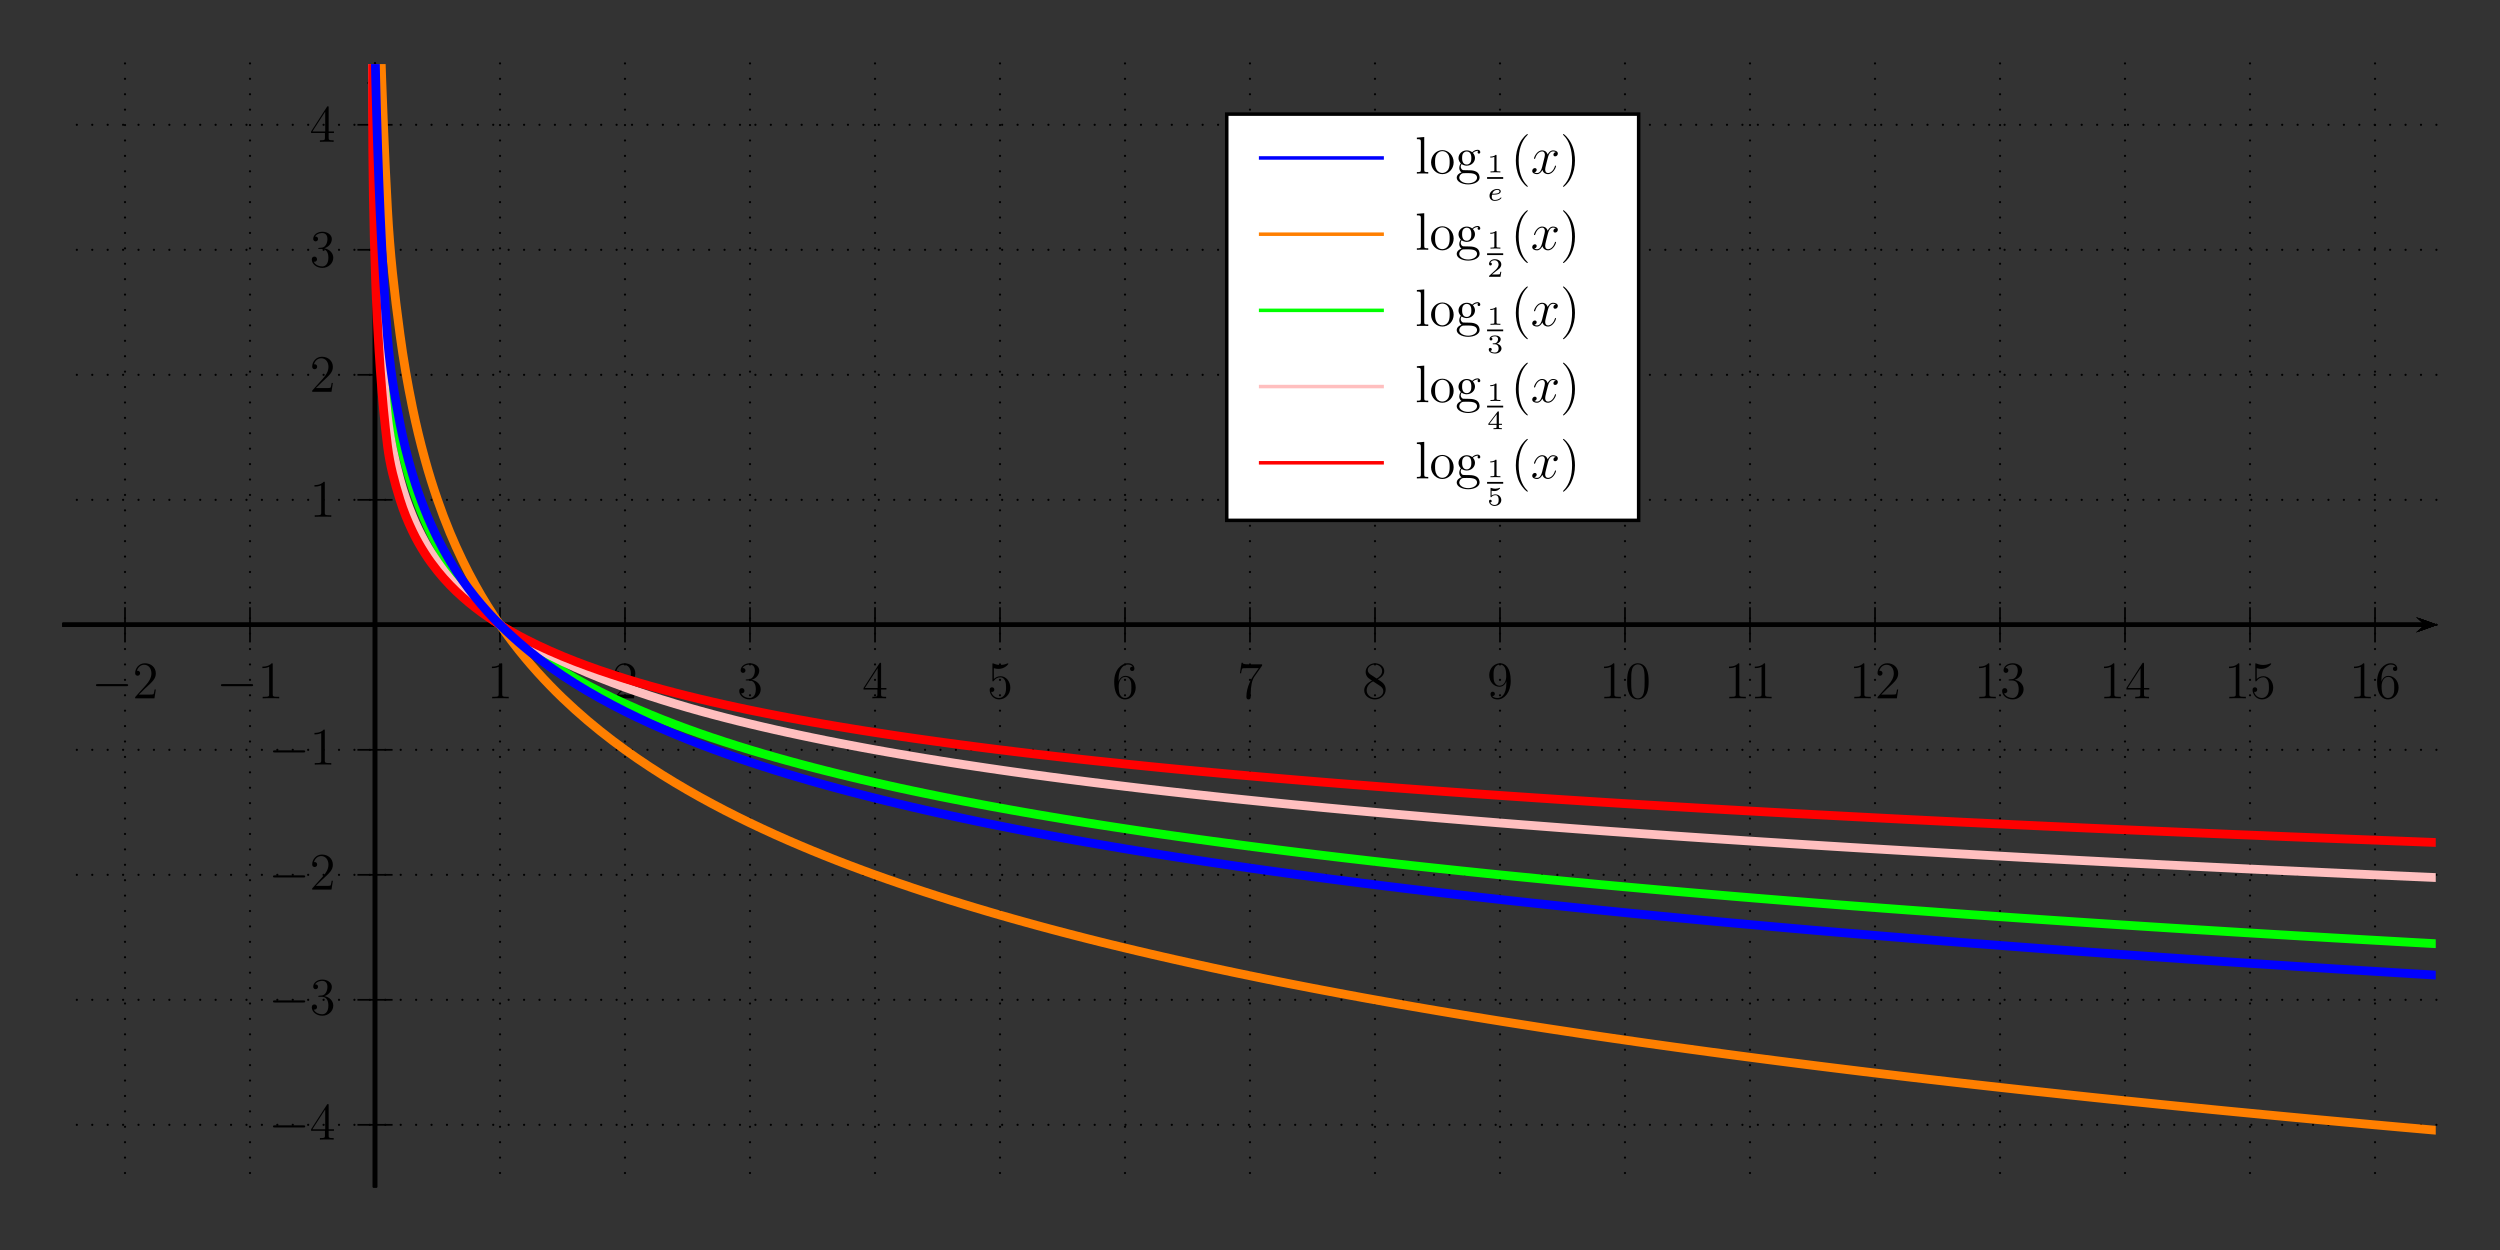 <?xml version="1.0" encoding="UTF-8"?>
<svg width="566.93pt" height="283.46pt" version="1.1" viewBox="0 0 566.93 283.46" xmlns="http://www.w3.org/2000/svg" xmlns:xlink="http://www.w3.org/1999/xlink">
 <rect x="0" y="0" width="566.93" height="283.46" fill="#333333" stroke="none"/>
 <defs>
  <g id="glyph-0-0">
   <path d="m3.438-7.656c0-0.281 0-0.297-0.234-0.297-0.281 0.328-0.891 0.766-2.109 0.766v0.344c0.266 0 0.859 0 1.531-0.297v6.219c0 0.438-0.047 0.578-1.094 0.578h-0.375v0.344c0.328-0.031 1.484-0.031 1.875-0.031 0.406 0 1.547 0 1.875 0.031v-0.344h-0.375c-1.047 0-1.094-0.141-1.094-0.578z"/>
  </g>
  <g id="glyph-0-1">
   <path d="m5.266-2.016h-0.266c-0.047 0.203-0.141 0.875-0.25 1.062-0.094 0.109-0.766 0.109-1.125 0.109h-2.219c0.328-0.281 1.062-1.047 1.359-1.328 1.828-1.672 2.5-2.297 2.5-3.484 0-1.375-1.094-2.297-2.484-2.297-1.375 0-2.203 1.188-2.203 2.219 0 0.609 0.531 0.609 0.562 0.609 0.266 0 0.562-0.188 0.562-0.562 0-0.344-0.219-0.562-0.562-0.562-0.094 0-0.125 0-0.156 0.016 0.219-0.812 0.875-1.375 1.641-1.375 1.016 0 1.641 0.859 1.641 1.953 0 1.016-0.578 1.906-1.266 2.672l-2.422 2.703v0.281h4.375z"/>
  </g>
  <g id="glyph-0-2">
   <path d="m2.203-4.297c-0.203 0.016-0.25 0.031-0.25 0.141s0.062 0.109 0.266 0.109h0.547c1.031 0 1.484 0.844 1.484 1.984 0 1.578-0.812 1.984-1.406 1.984-0.578 0-1.547-0.266-1.906-1.062 0.391 0.062 0.734-0.156 0.734-0.578 0-0.344-0.25-0.594-0.578-0.594-0.297 0-0.609 0.172-0.609 0.625 0 1.062 1.062 1.938 2.391 1.938 1.422 0 2.484-1.094 2.484-2.297 0-1.094-0.891-1.953-2.031-2.156 1.031-0.297 1.703-1.172 1.703-2.109s-0.984-1.641-2.141-1.641c-1.188 0-2.078 0.734-2.078 1.609 0 0.469 0.375 0.578 0.547 0.578 0.25 0 0.547-0.188 0.547-0.547 0-0.375-0.297-0.547-0.562-0.547-0.062 0-0.094 0-0.125 0.016 0.453-0.812 1.578-0.812 1.641-0.812 0.391 0 1.172 0.172 1.172 1.344 0 0.234-0.031 0.891-0.391 1.406-0.359 0.531-0.766 0.562-1.078 0.578z"/>
  </g>
  <g id="glyph-0-3">
   <path d="m4.312-7.781c0-0.234 0-0.281-0.172-0.281-0.094 0-0.125 0-0.219 0.141l-3.594 5.578v0.344h3.141v1.094c0 0.438-0.031 0.562-0.906 0.562h-0.234v0.344c0.281-0.031 1.219-0.031 1.562-0.031 0.328 0 1.281 0 1.562 0.031v-0.344h-0.234c-0.875 0-0.906-0.125-0.906-0.562v-1.094h1.203v-0.344h-1.203zm-0.781 0.938v4.5h-2.906z"/>
  </g>
  <g id="glyph-0-4">
   <path d="m1.531-6.844c0.516 0.156 0.938 0.172 1.062 0.172 1.344 0 2.219-0.984 2.219-1.156 0-0.047-0.031-0.109-0.109-0.109-0.016 0-0.047 0-0.156 0.047-0.656 0.281-1.234 0.328-1.547 0.328-0.781 0-1.344-0.25-1.578-0.344-0.078-0.031-0.109-0.031-0.125-0.031-0.094 0-0.094 0.078-0.094 0.266v3.547c0 0.219 0 0.281 0.141 0.281 0.062 0 0.078 0 0.203-0.156 0.328-0.484 0.891-0.766 1.484-0.766 0.641 0 0.953 0.578 1.047 0.781 0.203 0.469 0.219 1.062 0.219 1.516s0 1.125-0.344 1.672c-0.266 0.422-0.719 0.719-1.25 0.719-0.797 0-1.562-0.531-1.781-1.406 0.062 0.031 0.125 0.031 0.188 0.031 0.203 0 0.531-0.109 0.531-0.516 0-0.344-0.234-0.531-0.531-0.531-0.219 0-0.531 0.109-0.531 0.578 0 1.016 0.828 2.172 2.141 2.172 1.359 0 2.547-1.141 2.547-2.656 0-1.422-0.969-2.609-2.219-2.609-0.688 0-1.203 0.312-1.516 0.641z"/>
  </g>
  <g id="glyph-0-5">
   <path d="m1.469-4.156c0-3.031 1.469-3.5 2.109-3.5 0.438 0 0.875 0.125 1.094 0.484-0.141 0-0.594 0-0.594 0.484 0 0.266 0.172 0.5 0.484 0.5 0.297 0 0.5-0.188 0.5-0.531 0-0.625-0.453-1.234-1.484-1.234-1.516 0-3.094 1.547-3.094 4.172 0 3.297 1.438 4.031 2.453 4.031 1.312 0 2.422-1.141 2.422-2.688 0-1.594-1.109-2.656-2.312-2.656-1.062 0-1.453 0.922-1.578 1.25zm1.469 4.078c-0.75 0-1.109-0.656-1.219-0.906-0.109-0.312-0.219-0.906-0.219-1.734 0-0.953 0.422-2.141 1.5-2.141 0.656 0 1 0.453 1.188 0.859 0.188 0.438 0.188 1.031 0.188 1.547 0 0.609 0 1.156-0.234 1.609-0.297 0.562-0.719 0.766-1.203 0.766z"/>
  </g>
  <g id="glyph-0-6">
   <path d="m5.672-7.422v-0.281h-2.875c-1.453 0-1.469-0.156-1.516-0.375h-0.266l-0.375 2.391h0.266c0.031-0.219 0.141-0.953 0.297-1.094 0.094-0.062 1-0.062 1.156-0.062h2.547l-1.266 1.812c-0.328 0.469-1.531 2.422-1.531 4.672 0 0.125 0 0.609 0.484 0.609 0.5 0 0.5-0.469 0.5-0.625v-0.594c0-1.781 0.281-3.172 0.844-3.969z"/>
  </g>
  <g id="glyph-0-7">
   <path d="m3.562-4.312c0.594-0.328 1.469-0.875 1.469-1.875 0-1.047-1-1.766-2.109-1.766-1.172 0-2.109 0.875-2.109 1.969 0 0.406 0.125 0.812 0.453 1.219 0.141 0.156 0.141 0.156 0.984 0.75-1.156 0.531-1.766 1.344-1.766 2.203 0 1.281 1.219 2.062 2.438 2.062 1.328 0 2.438-0.984 2.438-2.234 0-1.219-0.859-1.75-1.797-2.328zm-1.625-1.078c-0.156-0.109-0.641-0.422-0.641-1 0-0.781 0.812-1.266 1.625-1.266 0.859 0 1.625 0.609 1.625 1.469 0 0.734-0.531 1.328-1.219 1.703zm0.562 1.547 1.438 0.938c0.312 0.203 0.875 0.578 0.875 1.297 0 0.922-0.922 1.531-1.891 1.531-1.016 0-1.875-0.734-1.875-1.734 0-0.922 0.672-1.672 1.453-2.031z"/>
  </g>
  <g id="glyph-0-8">
   <path d="m4.375-3.484c0 2.828-1.25 3.406-1.969 3.406-0.297 0-0.922-0.031-1.219-0.453h0.062c0.094 0.031 0.516-0.047 0.516-0.484 0-0.266-0.172-0.484-0.484-0.484s-0.5 0.203-0.5 0.516c0 0.734 0.594 1.234 1.641 1.234 1.484 0 2.938-1.594 2.938-4.188 0-3.203-1.344-4.016-2.391-4.016-1.312 0-2.484 1.109-2.484 2.688s1.125 2.641 2.312 2.641c0.891 0 1.344-0.641 1.578-1.25zm-1.531 0.625c-0.75 0-1.078-0.609-1.188-0.828-0.188-0.453-0.188-1.031-0.188-1.578 0-0.656 0-1.234 0.312-1.734 0.219-0.312 0.531-0.656 1.188-0.656 0.672 0 1.031 0.594 1.141 0.859 0.234 0.594 0.234 1.609 0.234 1.781 0 1.016-0.453 2.156-1.5 2.156z"/>
  </g>
  <g id="glyph-0-9">
   <path d="m5.359-3.828c0-0.984-0.062-1.953-0.5-2.859-0.484-1-1.344-1.266-1.938-1.266-0.688 0-1.531 0.344-1.984 1.344-0.328 0.75-0.453 1.5-0.453 2.781 0 1.156 0.094 2.031 0.516 2.891 0.469 0.906 1.297 1.188 1.922 1.188 1.031 0 1.625-0.625 1.984-1.312 0.422-0.891 0.453-2.062 0.453-2.766zm-2.438 3.844c-0.391 0-1.172-0.219-1.391-1.516-0.125-0.719-0.125-1.625-0.125-2.469 0-0.984 0-1.859 0.188-2.562 0.203-0.812 0.812-1.172 1.328-1.172 0.453 0 1.141 0.266 1.375 1.297 0.156 0.688 0.156 1.625 0.156 2.438 0 0.797 0 1.703-0.141 2.438-0.219 1.312-0.984 1.547-1.391 1.547z"/>
  </g>
  <g id="glyph-0-10">
   <path d="m2.062-8.297-1.672 0.141v0.344c0.812 0 0.906 0.078 0.906 0.672v6.25c0 0.547-0.125 0.547-0.906 0.547v0.344c0.344-0.031 0.922-0.031 1.281-0.031s0.953 0 1.297 0.031v-0.344c-0.766 0-0.906 0-0.906-0.547z"/>
  </g>
  <g id="glyph-0-11">
   <path d="m5.484-2.562c0-1.531-1.172-2.766-2.562-2.766-1.422 0-2.562 1.266-2.562 2.766 0 1.531 1.188 2.688 2.562 2.688 1.406 0 2.562-1.172 2.562-2.688zm-2.562 2.422c-0.438 0-0.969-0.188-1.312-0.781-0.328-0.531-0.344-1.234-0.344-1.75 0-0.453 0-1.172 0.375-1.719 0.328-0.516 0.859-0.703 1.281-0.703 0.453 0 0.969 0.219 1.281 0.688 0.375 0.547 0.375 1.297 0.375 1.734 0 0.422 0 1.172-0.312 1.734-0.328 0.562-0.891 0.797-1.344 0.797z"/>
  </g>
  <g id="glyph-0-12">
   <path d="m1.422-2.156c0.562 0.359 1.047 0.359 1.172 0.359 1.078 0 1.875-0.812 1.875-1.734 0-0.312-0.094-0.766-0.469-1.156 0.453-0.469 1.016-0.469 1.078-0.469 0.047 0 0.109 0 0.156 0.016-0.125 0.047-0.172 0.172-0.172 0.297 0 0.172 0.109 0.312 0.297 0.312 0.109 0 0.312-0.062 0.312-0.328 0-0.203-0.156-0.547-0.578-0.547-0.625 0-1.094 0.391-1.25 0.562-0.359-0.266-0.781-0.422-1.234-0.422-1.078 0-1.875 0.812-1.875 1.734 0 0.672 0.406 1.109 0.531 1.219-0.141 0.188-0.359 0.531-0.359 1 0 0.688 0.422 0.984 0.516 1.047-0.547 0.156-1.094 0.594-1.094 1.203 0 0.828 1.125 1.516 2.594 1.516 1.422 0 2.594-0.641 2.594-1.531 0-0.297-0.078-1-0.797-1.375-0.609-0.312-1.203-0.312-2.234-0.312-0.734 0-0.812 0-1.031-0.219-0.109-0.125-0.219-0.359-0.219-0.609 0-0.203 0.062-0.406 0.188-0.562zm1.188 0.109c-1.062 0-1.062-1.203-1.062-1.484 0-0.203 0-0.703 0.203-1.016 0.234-0.359 0.594-0.469 0.844-0.469 1.047 0 1.047 1.203 1.047 1.484 0 0.203 0 0.703-0.203 1.016-0.219 0.359-0.578 0.469-0.828 0.469zm0.312 4.25c-1.141 0-2.016-0.594-2.016-1.266 0-0.094 0.031-0.562 0.484-0.875 0.266-0.172 0.359-0.172 1.203-0.172 0.984 0 2.344 0 2.344 1.047 0 0.703-0.906 1.266-2.016 1.266z"/>
  </g>
  <g id="glyph-0-13">
   <path d="m3.891 2.906c0-0.031 0-0.062-0.203-0.266-1.203-1.203-1.875-3.172-1.875-5.609 0-2.328 0.562-4.328 1.953-5.734 0.125-0.109 0.125-0.125 0.125-0.172 0-0.062-0.062-0.094-0.109-0.094-0.156 0-1.141 0.859-1.719 2.031-0.609 1.219-0.891 2.484-0.891 3.969 0 1.062 0.172 2.484 0.781 3.75 0.719 1.438 1.688 2.219 1.828 2.219 0.047 0 0.109-0.031 0.109-0.094z"/>
  </g>
  <g id="glyph-0-14">
   <path d="m3.375-2.969c0-0.922-0.125-2.391-0.797-3.781-0.703-1.438-1.688-2.219-1.812-2.219-0.047 0-0.109 0.031-0.109 0.094 0 0.047 0 0.062 0.203 0.266 1.203 1.203 1.859 3.188 1.859 5.625 0 2.312-0.562 4.312-1.938 5.719-0.125 0.109-0.125 0.141-0.125 0.172 0 0.062 0.062 0.094 0.109 0.094 0.156 0 1.141-0.859 1.719-2.031 0.609-1.219 0.891-2.516 0.891-3.938z"/>
  </g>
  <g id="glyph-1-0">
   <path d="m7.875-2.75c0.203 0 0.422 0 0.422-0.234 0-0.25-0.219-0.25-0.422-0.25h-6.469c-0.203 0-0.422 0-0.422 0.25 0 0.234 0.219 0.234 0.422 0.234z"/>
  </g>
  <g id="glyph-2-0">
   <path d="m2.141-3.797c0-0.188-0.016-0.188-0.203-0.188-0.391 0.391-1 0.391-1.219 0.391v0.234c0.156 0 0.562 0 0.922-0.172v3.016c0 0.203 0 0.281-0.625 0.281h-0.25v0.234c0.328-0.031 0.797-0.031 1.125-0.031s0.797 0 1.125 0.031v-0.234h-0.25c-0.625 0-0.625-0.078-0.625-0.281z"/>
  </g>
  <g id="glyph-2-1">
   <path d="m3.219-1.125h-0.219c-0.016 0.094-0.078 0.484-0.156 0.547-0.047 0.047-0.531 0.047-0.625 0.047h-1.109l0.766-0.625c0.203-0.172 0.734-0.547 0.922-0.734 0.172-0.172 0.422-0.484 0.422-0.906 0-0.75-0.672-1.188-1.484-1.188-0.766 0-1.297 0.516-1.297 1.078 0 0.297 0.25 0.344 0.312 0.344 0.156 0 0.328-0.109 0.328-0.328 0-0.125-0.078-0.328-0.344-0.328 0.141-0.297 0.5-0.531 0.922-0.531 0.625 0 0.953 0.469 0.953 0.953 0 0.422-0.281 0.859-0.688 1.25l-1.422 1.297c-0.062 0.062-0.062 0.062-0.062 0.25h2.594z"/>
  </g>
  <g id="glyph-2-2">
   <path d="m1.766-1.984c0.5 0 0.844 0.344 0.844 0.953 0 0.656-0.391 0.938-0.828 0.938-0.172 0-0.781-0.031-1.047-0.375 0.234-0.031 0.328-0.188 0.328-0.344 0-0.203-0.141-0.344-0.344-0.344-0.156 0-0.344 0.109-0.344 0.359 0 0.594 0.656 0.922 1.422 0.922 0.891 0 1.469-0.562 1.469-1.156 0-0.438-0.328-0.906-1.047-1.078 0.484-0.156 0.859-0.547 0.859-1.031s-0.562-0.844-1.281-0.844c-0.703 0-1.234 0.328-1.234 0.812 0 0.266 0.203 0.328 0.328 0.328 0.156 0 0.312-0.094 0.312-0.312 0-0.188-0.125-0.297-0.297-0.312 0.281-0.312 0.828-0.312 0.891-0.312 0.297 0 0.688 0.141 0.688 0.641 0 0.328-0.188 0.906-0.797 0.938-0.109 0-0.266 0.016-0.312 0.016-0.062 0.016-0.125 0.016-0.125 0.109s0.062 0.094 0.156 0.094z"/>
  </g>
  <g id="glyph-2-3">
   <path d="m3.375-0.984v-0.234h-0.703v-2.641c0-0.141 0-0.188-0.141-0.188-0.109 0-0.125 0.031-0.172 0.094l-2.078 2.734v0.234h1.859v0.484c0 0.188 0 0.266-0.5 0.266h-0.188v0.234c0.125 0 0.688-0.031 0.953-0.031s0.828 0.031 0.938 0.031v-0.234h-0.172c-0.5 0-0.5-0.078-0.5-0.266v-0.484zm-1.203-2.406v2.172h-1.641z"/>
  </g>
  <g id="glyph-2-4">
   <path d="m1.016-3.328c0.203 0.062 0.406 0.078 0.609 0.078 0.141 0 0.469 0 0.844-0.203 0.109-0.062 0.469-0.312 0.469-0.438 0-0.078-0.047-0.094-0.078-0.094-0.016 0-0.016 0-0.094 0.031-0.203 0.078-0.516 0.172-0.906 0.172-0.297 0-0.609-0.062-0.891-0.156-0.047-0.031-0.078-0.047-0.094-0.047-0.094 0-0.094 0.078-0.094 0.172v1.797c0 0.094 0 0.172 0.109 0.172 0.062 0 0.078-0.031 0.109-0.078 0.156-0.188 0.422-0.391 0.891-0.391 0.734 0 0.734 0.891 0.734 1.078 0 0.234-0.016 0.578-0.219 0.828-0.188 0.219-0.469 0.312-0.719 0.312-0.406 0-0.828-0.219-0.969-0.578 0.297 0 0.328-0.234 0.328-0.297 0-0.172-0.125-0.312-0.312-0.312-0.047 0-0.297 0.031-0.297 0.328 0 0.547 0.516 1.078 1.266 1.078 0.828 0 1.516-0.578 1.516-1.328 0-0.688-0.547-1.297-1.328-1.297-0.375 0-0.688 0.125-0.875 0.281z"/>
  </g>
  <g id="glyph-3-0">
   <path d="m1.328-1.344c0.391 0 0.844-0.031 1.156-0.141 0.516-0.172 0.547-0.531 0.547-0.625 0-0.297-0.297-0.531-0.797-0.531-0.734 0-1.75 0.531-1.75 1.547 0 0.641 0.406 1.156 1.156 1.156 1.109 0 1.547-0.594 1.547-0.672 0-0.047-0.062-0.109-0.109-0.109-0.031 0-0.031 0-0.125 0.094-0.359 0.406-0.969 0.484-1.297 0.484-0.484 0-0.656-0.344-0.656-0.734 0-0.047 0-0.234 0.062-0.469zm-0.219-0.203c0.203-0.703 0.781-0.891 1.125-0.891 0.281 0 0.516 0.125 0.516 0.344 0 0.547-1 0.547-1.641 0.547z"/>
  </g>
  <g id="glyph-4-0">
   <path d="m5.672-4.875c-0.391 0.062-0.531 0.359-0.531 0.578 0 0.297 0.219 0.391 0.391 0.391 0.359 0 0.609-0.312 0.609-0.641 0-0.5-0.578-0.719-1.078-0.719-0.719 0-1.125 0.719-1.234 0.938-0.281-0.891-1.016-0.938-1.234-0.938-1.219 0-1.859 1.562-1.859 1.828 0 0.047 0.047 0.109 0.125 0.109 0.094 0 0.125-0.078 0.141-0.125 0.406-1.328 1.219-1.578 1.562-1.578 0.531 0 0.641 0.5 0.641 0.781 0 0.266-0.078 0.547-0.219 1.125l-0.406 1.625c-0.172 0.719-0.516 1.375-1.156 1.375-0.062 0-0.359 0-0.609-0.156 0.438-0.078 0.531-0.438 0.531-0.578 0-0.234-0.188-0.391-0.406-0.391-0.297 0-0.609 0.266-0.609 0.641 0 0.5 0.562 0.734 1.078 0.734 0.578 0 0.984-0.453 1.234-0.953 0.188 0.703 0.797 0.953 1.234 0.953 1.219 0 1.859-1.578 1.859-1.828 0-0.062-0.047-0.109-0.109-0.109-0.109 0-0.125 0.062-0.156 0.156-0.328 1.047-1.016 1.531-1.562 1.531-0.422 0-0.641-0.312-0.641-0.797 0-0.266 0.047-0.453 0.234-1.234l0.422-1.641c0.172-0.703 0.578-1.234 1.141-1.234 0.016 0 0.359 0 0.609 0.156z"/>
  </g>
  <clipPath id="clip-0">
   <path d="m56 14.531h496.36v127.16h-496.36zm0 127.16h496.36v127.16h-496.36z"/>
  </clipPath>
  <clipPath id="clip-1">
   <path d="m56 14.531h496.36v127.16h-496.36zm0 127.16h496.36v101.31h-496.36z"/>
  </clipPath>
  <clipPath id="clip-2">
   <path d="m56 14.531h496.36v127.16h-496.36zm0 127.16h496.36v86.309h-496.36z"/>
  </clipPath>
  <clipPath id="clip-3">
   <path d="m56 14.531h496.36v127.16h-496.36zm0 127.16h496.36v78.309h-496.36z"/>
  </clipPath>
  <clipPath id="clip-4">
   <path d="m56 14.531h496.36v127.16h-496.36zm0 127.16h496.36v108.31h-496.36z"/>
  </clipPath>
 </defs>
 <path d="m547.88 143.43 4.883-1.742-4.883-1.742 1.953 1.742"/>
 <g fill="none" stroke="#000" stroke-miterlimit="10">
  <path transform="matrix(.1 0 0 -.1 0 283.46)" d="m141.76 1417.7h5356.5" stroke-width="9.963"/>
  <g stroke-width="3.985">
   <path transform="matrix(.1 0 0 -.1 0 283.46)" d="m850.39 1377.8v79.688"/>
   <path transform="matrix(.1 0 0 -.1 0 283.46)" d="m1133.9 1377.8v79.688"/>
   <path transform="matrix(.1 0 0 -.1 0 283.46)" d="m1417.3 1377.8v79.688"/>
   <path transform="matrix(.1 0 0 -.1 0 283.46)" d="m1700.8 1377.8v79.688"/>
   <path transform="matrix(.1 0 0 -.1 0 283.46)" d="m1984.3 1377.8v79.688"/>
   <path transform="matrix(.1 0 0 -.1 0 283.46)" d="m2267.7 1377.8v79.688"/>
   <path transform="matrix(.1 0 0 -.1 0 283.46)" d="m2551.2 1377.8v79.688"/>
   <path transform="matrix(.1 0 0 -.1 0 283.46)" d="m2834.6 1377.8v79.688"/>
   <path transform="matrix(.1 0 0 -.1 0 283.46)" d="m3118.1 1377.8v79.688"/>
   <path transform="matrix(.1 0 0 -.1 0 283.46)" d="m3401.6 1377.8v79.688"/>
   <path transform="matrix(.1 0 0 -.1 0 283.46)" d="m3685 1377.8v79.688"/>
   <path transform="matrix(.1 0 0 -.1 0 283.46)" d="m3968.5 1377.8v79.688"/>
   <path transform="matrix(.1 0 0 -.1 0 283.46)" d="m4252 1377.8v79.688"/>
   <path transform="matrix(.1 0 0 -.1 0 283.46)" d="m4535.5 1377.8v79.688"/>
   <path transform="matrix(.1 0 0 -.1 0 283.46)" d="m4818.9 1377.8v79.688"/>
   <path transform="matrix(.1 0 0 -.1 0 283.46)" d="m5102.4 1377.8v79.688"/>
   <path transform="matrix(.1 0 0 -.1 0 283.46)" d="m5385.9 1377.8v79.688"/>
   <path transform="matrix(.1 0 0 -.1 0 283.46)" d="m850.39 1377.8v79.688"/>
   <path transform="matrix(.1 0 0 -.1 0 283.46)" d="m566.95 1377.8v79.688"/>
   <path transform="matrix(.1 0 0 -.1 0 283.46)" d="m283.48 1377.8v79.688"/>
  </g>
 </g>
 <path d="m86.785 19.016-1.746-4.883-1.742 4.883 1.742-1.953"/>
 <path transform="matrix(.1 0 0 -.1 0 283.46)" d="m850.39 142.1v2521.9" fill="none" stroke="#000" stroke-miterlimit="10" stroke-width="9.963"/>
 <path d="m547.88 143.43 4.883-1.742-4.883-1.742 1.953 1.742"/>
 <path transform="matrix(.1 0 0 -.1 0 283.46)" d="m141.76 1417.7h5356.5" fill="none" stroke="#000" stroke-miterlimit="10" stroke-width="9.963"/>
 <path d="m86.785 19.016-1.746-4.883-1.742 4.883 1.742-1.953"/>
 <g fill="none" stroke="#000" stroke-miterlimit="10">
  <path transform="matrix(.1 0 0 -.1 0 283.46)" d="m850.39 142.1v2521.9" stroke-width="9.963"/>
  <g stroke-width="3.985">
   <path transform="matrix(.1 0 0 -.1 0 283.46)" d="m810.55 1417.7h79.727"/>
   <path transform="matrix(.1 0 0 -.1 0 283.46)" d="m810.55 1701.1h79.727"/>
   <path transform="matrix(.1 0 0 -.1 0 283.46)" d="m810.55 1984.6h79.727"/>
   <path transform="matrix(.1 0 0 -.1 0 283.46)" d="m810.55 2268.1h79.727"/>
   <path transform="matrix(.1 0 0 -.1 0 283.46)" d="m810.55 2551.6h79.727"/>
   <path transform="matrix(.1 0 0 -.1 0 283.46)" d="m810.55 1417.7h79.727"/>
   <path transform="matrix(.1 0 0 -.1 0 283.46)" d="m810.55 1134.2h79.727"/>
   <path transform="matrix(.1 0 0 -.1 0 283.46)" d="m810.55 850.73h79.727"/>
   <path transform="matrix(.1 0 0 -.1 0 283.46)" d="m810.55 567.3h79.727"/>
   <path transform="matrix(.1 0 0 -.1 0 283.46)" d="m810.55 283.82h79.727"/>
  </g>
 </g>
 <path d="m86.785 19.016-1.746-4.883-1.742 4.883 1.742-1.953"/>
 <path transform="matrix(.1 0 0 -.1 0 283.46)" d="m850.39 142.1v2521.9" fill="none" stroke="#000" stroke-miterlimit="10" stroke-width="9.963"/>
 <path d="m547.88 143.43 4.883-1.742-4.883-1.742 1.953 1.742"/>
 <path transform="matrix(.1 0 0 -.1 0 283.46)" d="m141.76 1417.7h5356.5" fill="none" stroke="#000" stroke-miterlimit="10" stroke-width="9.963"/>
 <g>
  <use x="110.457" y="158.36" xlink:href="#glyph-0-0"/>
  <use x="138.807" y="158.36" xlink:href="#glyph-0-1"/>
  <use x="167.148" y="158.36" xlink:href="#glyph-0-2"/>
  <use x="195.498" y="158.36" xlink:href="#glyph-0-3"/>
  <use x="223.847" y="158.36" xlink:href="#glyph-0-4"/>
  <use x="252.188" y="158.36" xlink:href="#glyph-0-5"/>
  <use x="280.538" y="158.36" xlink:href="#glyph-0-6"/>
  <use x="308.879" y="158.36" xlink:href="#glyph-0-7"/>
  <use x="337.229" y="158.36" xlink:href="#glyph-0-8"/>
  <use x="362.654" y="158.36" xlink:href="#glyph-0-0"/>
  <use x="368.504" y="158.36" xlink:href="#glyph-0-9"/>
  <use x="390.995" y="158.36" xlink:href="#glyph-0-0"/>
  <use x="396.845" y="158.36" xlink:href="#glyph-0-0"/>
  <use x="419.344" y="158.36" xlink:href="#glyph-0-0"/>
  <use x="425.194" y="158.36" xlink:href="#glyph-0-1"/>
  <use x="447.685" y="158.36" xlink:href="#glyph-0-0"/>
  <use x="453.535" y="158.36" xlink:href="#glyph-0-2"/>
  <use x="476.035" y="158.36" xlink:href="#glyph-0-0"/>
  <use x="481.885" y="158.36" xlink:href="#glyph-0-3"/>
  <use x="504.385" y="158.36" xlink:href="#glyph-0-0"/>
  <use x="510.235" y="158.36" xlink:href="#glyph-0-4"/>
  <use x="532.726" y="158.36" xlink:href="#glyph-0-0"/>
  <use x="538.576" y="158.36" xlink:href="#glyph-0-5"/>
  <use x="49.113" y="158.36" xlink:href="#glyph-1-0"/>
  <use x="58.41" y="158.36" xlink:href="#glyph-0-0"/>
  <use x="20.772" y="158.36" xlink:href="#glyph-1-0"/>
  <use x="30.069" y="158.36" xlink:href="#glyph-0-1"/>
  <use x="60.921" y="173.39" xlink:href="#glyph-1-0"/>
  <use x="70.218" y="173.39" xlink:href="#glyph-0-0"/>
  <use x="60.921" y="201.74" xlink:href="#glyph-1-0"/>
  <use x="70.218" y="201.74" xlink:href="#glyph-0-1"/>
  <use x="60.921" y="230.09" xlink:href="#glyph-1-0"/>
  <use x="70.218" y="230.09" xlink:href="#glyph-0-2"/>
  <use x="60.921" y="258.431" xlink:href="#glyph-1-0"/>
  <use x="70.218" y="258.431" xlink:href="#glyph-0-3"/>
  <use x="70.218" y="117.194" xlink:href="#glyph-0-0"/>
  <use x="70.218" y="88.853" xlink:href="#glyph-0-1"/>
  <use x="70.218" y="60.503" xlink:href="#glyph-0-2"/>
  <use x="70.218" y="32.162" xlink:href="#glyph-0-3"/>
 </g>
 <path d="m548.43 143.23 4.324-1.543-4.324-1.543 1.73 1.543"/>
 <g fill="none" stroke="#000" stroke-miterlimit="10">
  <path transform="matrix(.1 0 0 -.1 0 283.46)" d="m141.76 1417.7h5359.9" stroke-width="7.97"/>
  <g stroke-dasharray="0 34.948" stroke-dashoffset="2.491" stroke-linecap="round" stroke-width="4.981">
   <path transform="matrix(.1 0 0 -.1 0 283.46)" d="m850.39 142.1v2551.2"/>
   <path transform="matrix(.1 0 0 -.1 0 283.46)" d="m1133.9 142.1v2551.2"/>
   <path transform="matrix(.1 0 0 -.1 0 283.46)" d="m1417.3 142.1v2551.2"/>
   <path transform="matrix(.1 0 0 -.1 0 283.46)" d="m1700.8 142.1v2551.2"/>
   <path transform="matrix(.1 0 0 -.1 0 283.46)" d="m1984.3 142.1v2551.2"/>
   <path transform="matrix(.1 0 0 -.1 0 283.46)" d="m2267.7 142.1v2551.2"/>
   <path transform="matrix(.1 0 0 -.1 0 283.46)" d="m2551.2 142.1v2551.2"/>
   <path transform="matrix(.1 0 0 -.1 0 283.46)" d="m2834.6 142.1v2551.2"/>
   <path transform="matrix(.1 0 0 -.1 0 283.46)" d="m3118.1 142.1v2551.2"/>
   <path transform="matrix(.1 0 0 -.1 0 283.46)" d="m3401.6 142.1v2551.2"/>
   <path transform="matrix(.1 0 0 -.1 0 283.46)" d="m3685 142.1v2551.2"/>
   <path transform="matrix(.1 0 0 -.1 0 283.46)" d="m3968.5 142.1v2551.2"/>
   <path transform="matrix(.1 0 0 -.1 0 283.46)" d="m4252 142.1v2551.2"/>
   <path transform="matrix(.1 0 0 -.1 0 283.46)" d="m4535.5 142.1v2551.2"/>
   <path transform="matrix(.1 0 0 -.1 0 283.46)" d="m4818.9 142.1v2551.2"/>
   <path transform="matrix(.1 0 0 -.1 0 283.46)" d="m5102.4 142.1v2551.2"/>
   <path transform="matrix(.1 0 0 -.1 0 283.46)" d="m5385.9 142.1v2551.2"/>
   <path transform="matrix(.1 0 0 -.1 0 283.46)" d="m850.39 142.1v2551.2"/>
   <path transform="matrix(.1 0 0 -.1 0 283.46)" d="m566.95 142.1v2551.2"/>
   <path transform="matrix(.1 0 0 -.1 0 283.46)" d="m283.48 142.1v2551.2"/>
  </g>
 </g>
 <path d="m86.586 18.457-1.547-4.324-1.543 4.324 1.543-1.73"/>
 <path transform="matrix(.1 0 0 -.1 0 283.46)" d="m850.39 142.1v2525.2" fill="none" stroke="#000" stroke-miterlimit="10" stroke-width="7.97"/>
 <path d="m548.43 143.23 4.324-1.543-4.324-1.543 1.73 1.543"/>
 <path transform="matrix(.1 0 0 -.1 0 283.46)" d="m141.76 1417.7h5359.9" fill="none" stroke="#000" stroke-miterlimit="10" stroke-width="7.97"/>
 <path d="m86.586 18.457-1.547-4.324-1.543 4.324 1.543-1.73"/>
 <g fill="none" stroke="#000" stroke-miterlimit="10">
  <path transform="matrix(.1 0 0 -.1 0 283.46)" d="m850.39 142.1v2525.2" stroke-width="7.97"/>
  <g stroke-dasharray="0 34.973" stroke-dashoffset="2.491" stroke-linecap="round" stroke-width="4.981">
   <path transform="matrix(.1 0 0 -.1 0 283.46)" d="m141.76 1417.7h5385.8"/>
   <path transform="matrix(.1 0 0 -.1 0 283.46)" d="m141.76 1701.1h5385.8"/>
   <path transform="matrix(.1 0 0 -.1 0 283.46)" d="m141.76 1984.6h5385.8"/>
   <path transform="matrix(.1 0 0 -.1 0 283.46)" d="m141.76 2268.1h5385.8"/>
   <path transform="matrix(.1 0 0 -.1 0 283.46)" d="m141.76 2551.6h5385.8"/>
   <path transform="matrix(.1 0 0 -.1 0 283.46)" d="m141.76 1417.7h5385.8"/>
   <path transform="matrix(.1 0 0 -.1 0 283.46)" d="m141.76 1134.2h5385.8"/>
   <path transform="matrix(.1 0 0 -.1 0 283.46)" d="m141.76 850.73h5385.8"/>
   <path transform="matrix(.1 0 0 -.1 0 283.46)" d="m141.76 567.3h5385.8"/>
   <path transform="matrix(.1 0 0 -.1 0 283.46)" d="m141.76 283.82h5385.8"/>
  </g>
 </g>
 <path d="m86.586 18.457-1.547-4.324-1.543 4.324 1.543-1.73"/>
 <path transform="matrix(.1 0 0 -.1 0 283.46)" d="m850.39 142.1v2525.2" fill="none" stroke="#000" stroke-miterlimit="10" stroke-width="7.97"/>
 <path d="m548.43 143.23 4.324-1.543-4.324-1.543 1.73 1.543"/>
 <path transform="matrix(.1 0 0 -.1 0 283.46)" d="m141.76 1417.7h5359.9" fill="none" stroke="#000" stroke-miterlimit="10" stroke-width="7.97"/>
 <g clip-path="url(#clip-0)">
  <path transform="matrix(.1 0 0 -.1 0 283.46)" d="m850.43 5184.3s-25.117-1851.9 28.359-2825.4c5.391-98.086 15.156-185.94 28.359-283.28 7.773-57.5 16.641-108.91 28.32-165.74 8.438-40.898 17.266-77.344 28.359-117.62 8.75-31.758 17.578-60.078 28.359-91.211 8.945-26.016 17.773-49.141 28.32-74.57 9.141-22.031 17.969-41.562 28.359-63.008 9.258-19.141 18.047-36.055 28.359-54.609 9.336-16.875 18.125-31.797 28.32-48.164 9.414-15.117 18.242-28.477 28.359-43.086 9.453-13.672 18.281-25.742 28.359-38.984 9.492-12.5 18.281-23.516 28.32-35.586 9.57-11.484 18.359-21.602 28.359-32.734 9.57-10.625 18.359-20 28.359-30.273 9.57-9.922 18.398-18.672 28.32-28.242 9.648-9.258 18.438-17.422 28.359-26.367 9.648-8.711 18.438-16.406 28.32-24.805 9.688-8.203 18.477-15.43 28.359-23.359 9.688-7.773 18.477-14.609 28.359-22.109 9.688-7.383 18.477-13.867 28.32-20.977 9.727-6.992 18.516-13.203 28.359-19.961 9.727-6.68 18.516-12.578 28.359-19.023 9.727-6.367 18.516-11.992 28.32-18.203 9.766-6.094 18.516-11.484 28.359-17.383 9.727-5.859 18.516-11.016 28.359-16.68 9.727-5.625 18.516-10.586 28.32-16.055 9.766-5.391 18.555-10.156 28.359-15.43 9.766-5.195 18.555-9.805 28.359-14.883 9.727-5 18.516-9.453 28.32-14.336 9.766-4.844 18.555-9.141 28.359-13.867 9.766-4.688 18.555-8.828 28.359-13.398 9.766-4.57 18.516-8.555 28.359-13.008 9.727-4.375 18.516-8.281 28.32-12.578 9.766-4.258 18.555-8.047 28.359-12.188 9.766-4.141 18.516-7.812 28.359-11.875 9.727-4.023 18.516-7.578 28.32-11.523 9.766-3.906 18.555-7.383 28.359-11.211 9.766-3.789 18.555-7.148 28.359-10.898 9.727-3.711 18.516-6.992 28.32-10.625 9.766-3.594 18.555-6.797 28.359-10.352 9.766-3.516 18.555-6.641 28.359-10.078 9.766-3.438 18.516-6.484 28.32-9.844 9.766-3.359 18.555-6.367 28.359-9.648 9.766-3.281 18.555-6.172 28.359-9.414 9.766-3.203 18.516-6.016 28.32-9.18 9.766-3.125 18.555-5.898 28.359-8.984 9.766-3.047 18.555-5.781 28.32-8.789 9.805-3.008 18.594-5.664 28.359-8.594 9.766-2.969 18.555-5.547 28.359-8.438 9.766-2.891 18.555-5.43 28.32-8.281 9.805-2.812 18.594-5.312 28.359-8.086 9.805-2.773 18.555-5.234 28.359-7.93 9.766-2.734 18.555-5.156 28.32-7.812 9.805-2.656 18.594-5.039 28.359-7.656 9.766-2.578 18.555-4.922 28.359-7.5 9.766-2.539 18.555-4.844 28.32-7.344 9.805-2.539 18.594-4.766 28.359-7.266 9.766-2.461 18.555-4.648 28.359-7.109 9.766-2.422 18.555-4.57 28.32-6.992 9.805-2.383 18.594-4.492 28.359-6.875 9.766-2.344 18.555-4.414 28.359-6.758 9.766-2.305 18.555-4.375 28.32-6.641 9.805-2.266 18.594-4.297 28.359-6.523 9.766-2.266 18.555-4.258 28.359-6.445 9.766-2.227 18.555-4.18 28.359-6.328 9.766-2.188 18.555-4.141 28.32-6.25 9.766-2.148 18.555-4.062 28.359-6.172 9.766-2.109 18.555-3.984 28.32-6.055 9.805-2.07 18.594-3.906 28.359-5.977 9.766-2.031 18.555-3.867 28.359-5.859 9.766-2.031 18.555-3.828 28.32-5.82 9.805-1.992 18.594-3.75 28.359-5.703 9.766-1.953 18.555-3.711 28.359-5.664 9.766-1.914 18.555-3.633 28.32-5.547 9.805-1.914 18.594-3.594 28.359-5.508 9.766-1.875 18.555-3.555 28.359-5.391 9.766-1.875 18.555-3.516 28.32-5.352 9.805-1.836 18.555-3.477 28.359-5.273 9.766-1.836 18.555-3.438 28.359-5.234 9.766-1.758 18.555-3.359 28.32-5.117 9.805-1.758 18.594-3.359 28.359-5.078 9.805-1.758 18.555-3.32 28.359-5.039 9.766-1.719 18.555-3.242 28.32-4.961 9.805-1.68 18.594-3.203 28.359-4.883 9.766-1.68 18.555-3.164 28.359-4.844 9.766-1.641 18.555-3.125 28.32-4.766 9.805-1.641 18.594-3.125 28.359-4.727 9.766-1.641 18.555-3.086 28.359-4.688 9.766-1.602 18.555-3.047 28.32-4.609 9.805-1.602 18.594-3.008 28.359-4.57 9.766-1.562 18.555-2.969 28.359-4.531 9.766-1.562 18.555-2.93 28.32-4.453 9.805-1.562 18.594-2.93 28.359-4.453 9.766-1.484 18.555-2.852 28.359-4.375 9.766-1.484 18.555-2.812 28.359-4.297 9.766-1.484 18.555-2.812 28.32-4.297 9.766-1.484 18.555-2.773 28.359-4.258 9.766-1.445 18.555-2.734 28.359-4.18 9.766-1.445 18.555-2.734 28.32-4.141 9.766-1.445 18.555-2.695 28.359-4.102 9.766-1.445 18.555-2.695 28.32-4.102 9.805-1.367 18.594-2.617 28.359-4.023 9.766-1.367 18.555-2.617 28.359-3.984 9.766-1.367 18.555-2.578 28.32-3.945 9.805-1.367 18.594-2.578 28.359-3.906 9.766-1.367 18.555-2.539 28.359-3.867 9.766-1.328 18.555-2.539 28.32-3.867 9.805-1.289 18.555-2.5 28.359-3.789 9.766-1.328 18.555-2.461 28.359-3.789 9.766-1.289 18.555-2.422 28.32-3.711 9.805-1.289 18.594-2.422 28.359-3.711 9.766-1.25 18.555-2.422 28.359-3.672 9.766-1.25 18.555-2.383 28.32-3.633 9.805-1.25 18.594-2.344 28.359-3.594 9.805-1.25 18.555-2.344 28.359-3.594 9.766-1.211 18.555-2.305 28.32-3.516 9.805-1.211 18.594-2.305 28.359-3.516 9.766-1.211 18.555-2.305 28.359-3.477 9.766-1.211 18.555-2.266 28.32-3.477 9.805-1.172 18.594-2.227 28.359-3.398 9.766-1.172 18.555-2.227 28.359-3.398 9.766-1.172 18.555-2.227 28.32-3.359 9.805-1.172 18.594-2.188 28.359-3.359 9.766-1.133 18.555-2.148 28.359-3.281 9.766-1.172 18.555-2.188 28.32-3.281 9.805-1.133 18.594-2.148 28.359-3.281 9.766-1.133 18.555-2.109 28.32-3.242 9.805-1.094 18.594-2.109 28.359-3.203 9.805-1.094 18.555-2.07 28.359-3.164 9.766-1.094 18.555-2.07 28.359-3.164 9.766-1.094 18.555-2.07 28.32-3.125 9.805-1.094 18.555-2.07 28.359-3.125 9.766-1.055 18.555-2.031 28.359-3.086 9.766-1.055 18.555-1.992 28.32-3.047 9.805-1.055 18.555-1.992 28.359-3.047 9.766-1.055 18.555-1.992 28.359-3.008 9.766-1.055 18.555-1.992 28.32-3.008 9.805-1.055 18.555-1.953 28.359-2.969 9.766-1.016 18.555-1.953 28.359-2.969 9.766-1.016 18.555-1.914 28.32-2.93 9.805-1.016 18.555-1.914 28.359-2.891 9.766-1.016 18.555-1.914 28.359-2.891 9.766-1.016 18.555-1.914 28.32-2.891 9.805-0.977 18.594-1.875 28.359-2.852 9.805-0.977 18.555-1.836 28.359-2.812 9.766-0.977 18.555-1.875 28.32-2.812 9.805-0.977 18.594-1.836 28.359-2.812 9.805-0.938 18.555-1.797 28.359-2.773 9.766-0.938 18.555-1.797 28.32-2.734 9.805-0.938 18.594-1.797 28.359-2.734 9.766-0.938 18.555-1.797 28.359-2.734 9.766-0.938 18.555-1.758 28.32-2.695 9.805-0.938 18.594-1.758 28.359-2.695 9.766-0.898 18.555-1.719 28.359-2.656 9.766-0.898 18.555-1.719 28.32-2.656 9.805-0.898 18.594-1.719 28.359-2.617 9.766-0.898 18.555-1.719 28.32-2.617 9.805-0.898 18.594-1.68 28.359-2.578 9.805-0.898 18.555-1.719 28.359-2.578 9.766-0.898 18.555-1.68 28.359-2.578 9.766-0.859 18.555-1.68 28.32-2.539 9.805-0.898 18.555-1.68 28.359-2.539 9.766-0.859 18.555-1.641 28.359-2.5 9.766-0.898 18.555-1.641 28.32-2.5 9.805-0.859 28.359-2.5 28.359-2.5" fill="none" stroke="#ff7f00" stroke-miterlimit="10" stroke-width="19.925"/>
 </g>
 <g clip-path="url(#clip-1)">
  <path transform="matrix(.1 0 0 -.1 0 283.46)" d="m850.43 3794.1s-24.844-1169.8 28.359-1782.6c5.391-62.227 15.273-117.7 28.359-178.75 7.812-36.523 16.758-69.023 28.32-104.57 8.516-26.055 17.383-49.062 28.359-74.18 8.828-20.312 17.734-38.125 28.359-57.578 9.062-16.641 17.93-31.172 28.32-47.031 9.258-14.102 18.086-26.406 28.359-39.766 9.375-12.227 18.203-22.891 28.359-34.453 9.414-10.781 18.242-20.156 28.32-30.391 9.531-9.648 18.359-18.047 28.359-27.188 9.57-8.711 18.359-16.328 28.359-24.57 9.57-7.969 18.398-14.922 28.32-22.461 9.648-7.305 18.438-13.711 28.359-20.664 9.648-6.758 18.438-12.656 28.359-19.102 9.648-6.328 18.438-11.797 28.32-17.812 9.688-5.859 18.477-11.016 28.359-16.641 9.688-5.508 18.477-10.352 28.32-15.664 9.727-5.195 18.516-9.766 28.359-14.727 9.727-4.922 18.516-9.219 28.359-13.945 9.727-4.688 18.516-8.75 28.32-13.242 9.766-4.414 18.555-8.32 28.359-12.578 9.766-4.219 18.555-7.93 28.359-11.992 9.727-4.062 18.516-7.617 28.32-11.484 9.766-3.867 18.555-7.266 28.359-10.977 9.766-3.711 18.555-6.953 28.359-10.547 9.766-3.555 18.555-6.68 28.32-10.117 9.766-3.398 18.555-6.406 28.359-9.727 9.766-3.281 18.555-6.211 28.359-9.375 9.766-3.203 18.555-5.977 28.32-9.062 9.805-3.086 18.555-5.781 28.359-8.75 9.766-2.969 18.555-5.586 28.359-8.477 9.766-2.852 18.555-5.391 28.359-8.164 9.766-2.773 18.516-5.234 28.32-7.93 9.766-2.734 18.555-5.117 28.359-7.734 9.766-2.617 18.555-4.922 28.359-7.461 9.766-2.539 18.516-4.805 28.32-7.266 9.766-2.461 18.555-4.688 28.359-7.07 9.766-2.422 18.555-4.531 28.359-6.875 9.766-2.344 18.555-4.414 28.32-6.719 9.766-2.266 18.555-4.297 28.359-6.523 9.766-2.227 18.555-4.219 28.359-6.367 9.766-2.188 18.555-4.102 28.32-6.25 9.766-2.109 18.555-3.984 28.359-6.055 9.766-2.07 18.555-3.906 28.359-5.938 9.766-1.992 18.516-3.828 28.32-5.781 9.766-1.992 18.555-3.75 28.359-5.664 9.766-1.953 18.555-3.672 28.32-5.547 9.805-1.914 18.594-3.594 28.359-5.43 9.805-1.875 18.555-3.516 28.359-5.352 9.766-1.797 18.555-3.398 28.32-5.195 9.805-1.797 18.594-3.359 28.359-5.117 9.805-1.758 18.555-3.281 28.359-5 9.766-1.719 18.555-3.242 28.32-4.922 9.805-1.68 18.594-3.164 28.359-4.805 9.805-1.68 18.555-3.125 28.359-4.766 9.766-1.602 18.555-3.047 28.32-4.648 9.805-1.562 18.594-3.008 28.359-4.57 9.805-1.562 18.555-2.93 28.359-4.453 9.766-1.562 18.555-2.93 28.32-4.414 9.805-1.523 18.594-2.852 28.359-4.336 9.805-1.484 18.555-2.812 28.359-4.297 9.766-1.445 18.555-2.734 28.32-4.18 9.805-1.445 18.594-2.695 28.359-4.141 9.805-1.406 18.555-2.656 28.359-4.062 9.766-1.367 18.555-2.617 28.359-3.984 9.766-1.367 18.555-2.578 28.32-3.945 9.766-1.328 18.555-2.539 28.359-3.867 9.766-1.328 18.555-2.539 28.32-3.828 9.805-1.328 18.594-2.461 28.359-3.789 9.766-1.289 18.555-2.422 28.359-3.711 9.766-1.25 18.555-2.383 28.32-3.633 9.805-1.25 18.594-2.383 28.359-3.633 9.766-1.211 18.555-2.344 28.359-3.555 9.766-1.211 18.555-2.305 28.32-3.516 9.805-1.172 18.594-2.266 28.359-3.438 9.766-1.211 18.555-2.266 28.359-3.438 9.766-1.172 18.555-2.188 28.32-3.359 9.805-1.172 18.555-2.188 28.359-3.32 9.766-1.172 18.555-2.188 28.359-3.281 9.766-1.133 18.555-2.148 28.32-3.281 9.805-1.094 18.594-2.07 28.359-3.203 9.805-1.094 18.555-2.07 28.359-3.164 9.766-1.055 18.555-2.031 28.32-3.125 9.805-1.055 18.594-2.031 28.359-3.086 9.805-1.055 18.555-1.992 28.359-3.047 9.766-1.055 18.555-1.992 28.32-3.008 9.805-1.055 18.594-1.953 28.359-3.008 9.766-1.016 18.555-1.914 28.359-2.93 9.766-1.016 18.555-1.914 28.32-2.93 9.805-0.977 18.594-1.875 28.359-2.891 9.766-0.977 18.555-1.836 28.359-2.852 9.766-0.977 18.555-1.836 28.32-2.812 9.805-0.977 18.594-1.836 28.359-2.773 9.766-0.977 18.555-1.836 28.359-2.773 9.766-0.938 18.555-1.797 28.359-2.734 9.766-0.938 18.555-1.758 28.32-2.695 9.766-0.938 18.555-1.758 28.359-2.656 9.766-0.938 18.555-1.758 28.359-2.656 9.766-0.898 18.555-1.719 28.32-2.617 9.766-0.898 18.555-1.719 28.359-2.578 9.766-0.898 18.555-1.719 28.32-2.578 9.805-0.898 18.594-1.68 28.359-2.539 9.766-0.898 18.555-1.68 28.359-2.539 9.766-0.859 18.555-1.641 28.32-2.5 9.805-0.82 18.594-1.602 28.359-2.461 9.766-0.82 18.555-1.602 28.359-2.422 9.766-0.859 18.555-1.602 28.32-2.422 9.805-0.859 18.555-1.602 28.359-2.422 9.766-0.82 18.555-1.562 28.359-2.383 9.766-0.82 18.555-1.523 28.32-2.344 9.805-0.82 18.594-1.523 28.359-2.344 9.766-0.781 18.555-1.523 28.359-2.305 9.766-0.781 18.555-1.523 28.32-2.305 9.805-0.781 18.594-1.484 28.359-2.266 9.805-0.781 18.555-1.484 28.359-2.266 9.766-0.742 18.555-1.445 28.32-2.227 9.805-0.742 18.594-1.445 28.359-2.227 9.766-0.742 18.555-1.406 28.359-2.188 9.766-0.742 18.555-1.406 28.32-2.148 9.805-0.781 18.594-1.445 28.359-2.188 9.766-0.742 18.555-1.406 28.359-2.148 9.766-0.703 18.555-1.367 28.32-2.109 9.805-0.742 18.594-1.367 28.359-2.109 9.766-0.703 18.555-1.367 28.359-2.07 9.766-0.742 18.555-1.367 28.32-2.07 9.805-0.742 18.594-1.367 28.359-2.07 9.766-0.703 18.555-1.328 28.32-2.031 9.805-0.703 18.594-1.328 28.359-2.031 9.805-0.703 18.555-1.328 28.359-1.992 9.766-0.703 18.555-1.328 28.359-1.992 9.766-0.703 18.555-1.328 28.32-1.992 9.805-0.664 18.555-1.289 28.359-1.953 9.766-0.703 18.555-1.289 28.359-1.953 9.766-0.664 18.555-1.289 28.32-1.953 9.805-0.664 18.555-1.25 28.359-1.914 9.766-0.664 18.555-1.25 28.359-1.914 9.766-0.625 18.555-1.211 28.32-1.875 9.805-0.664 18.555-1.211 28.359-1.875 9.766-0.625 18.555-1.211 28.359-1.875 9.766-0.625 18.555-1.211 28.32-1.836 9.805-0.625 18.555-1.211 28.359-1.836 9.766-0.625 18.555-1.211 28.359-1.836 9.766-0.625 18.555-1.172 28.32-1.797 9.805-0.625 18.594-1.172 28.359-1.797 9.805-0.625 18.555-1.172 28.359-1.797 9.766-0.586 18.555-1.172 28.32-1.758 9.805-0.625 18.594-1.172 28.359-1.758 9.805-0.625 18.555-1.172 28.359-1.758 9.766-0.586 18.555-1.133 28.32-1.758 9.805-0.586 18.594-1.094 28.359-1.719 9.766-0.586 18.555-1.094 28.359-1.719 9.766-0.586 18.555-1.094 28.32-1.68 9.805-0.586 18.594-1.133 28.359-1.68 9.766-0.586 18.555-1.133 28.359-1.719 9.766-0.547 18.555-1.094 28.32-1.641 9.805-0.586 18.594-1.094 28.359-1.68 9.766-0.547 18.555-1.055 28.32-1.641 9.805-0.547 18.594-1.055 28.359-1.641 9.805-0.547 18.555-1.055 28.359-1.641 9.766-0.547 18.555-1.055 28.359-1.602 9.766-0.547 18.555-1.055 28.32-1.602 9.805-0.547 18.555-1.055 28.359-1.602 9.766-0.547 18.555-1.055 28.359-1.602 9.766-0.547 18.555-1.016 28.32-1.562 9.805-0.547 28.359-1.562 28.359-1.562" fill="none" stroke="#0f0" stroke-miterlimit="10" stroke-width="19.925"/>
 </g>
 <g clip-path="url(#clip-2)">
  <path transform="matrix(.1 0 0 -.1 0 283.46)" d="m850.43 3301s-24.57-928.16 28.359-1412.7c5.391-49.531 15.352-93.516 28.359-141.64 7.852-29.18 16.875-54.922 28.32-82.852 8.555-20.859 17.5-39.102 28.359-58.828 8.906-16.25 17.812-30.352 28.359-45.625 9.141-13.281 18.008-24.805 28.32-37.266 9.336-11.289 18.203-21.016 28.359-31.523 9.414-9.766 18.281-18.203 28.359-27.305 9.492-8.594 18.32-16.016 28.32-24.062 9.57-7.695 18.398-14.336 28.359-21.562 9.609-6.953 18.438-12.969 28.359-19.453 9.648-6.367 18.438-11.836 28.32-17.812 9.688-5.82 18.477-10.898 28.359-16.367 9.688-5.391 18.477-10.078 28.359-15.156 9.688-5 18.477-9.375 28.32-14.102 9.727-4.688 18.516-8.75 28.359-13.203 9.727-4.375 18.516-8.203 28.32-12.383 9.766-4.141 18.555-7.734 28.359-11.68 9.766-3.906 18.555-7.344 28.359-11.055 9.766-3.711 18.516-6.953 28.32-10.508 9.766-3.516 18.555-6.602 28.359-9.961 9.766-3.359 18.555-6.289 28.359-9.531 9.766-3.203 18.555-5.977 28.32-9.062 9.766-3.086 18.555-5.781 28.359-8.711 9.766-2.93 18.555-5.508 28.359-8.359 9.766-2.812 18.555-5.312 28.32-8.008 9.805-2.734 18.555-5.078 28.359-7.734 9.766-2.617 18.555-4.883 28.359-7.422 9.766-2.5 18.555-4.727 28.32-7.188 9.805-2.422 18.594-4.57 28.359-6.914 9.766-2.344 18.555-4.414 28.359-6.719 9.766-2.266 18.555-4.258 28.359-6.484 9.766-2.188 18.555-4.141 28.32-6.289 9.766-2.148 18.555-4.023 28.359-6.094 9.766-2.07 18.555-3.906 28.359-5.938 9.766-2.031 18.555-3.789 28.32-5.781 9.766-1.914 18.555-3.672 28.359-5.586 9.766-1.914 18.555-3.594 28.359-5.43 9.766-1.875 18.555-3.516 28.32-5.312 9.766-1.836 18.555-3.438 28.359-5.195 9.766-1.758 18.555-3.32 28.359-5.039 9.766-1.719 18.555-3.242 28.32-4.922 9.766-1.68 18.555-3.164 28.359-4.805 9.766-1.641 18.555-3.125 28.359-4.727 9.766-1.602 18.516-3.008 28.32-4.57 9.766-1.602 18.555-2.969 28.359-4.531 9.766-1.523 18.555-2.891 28.32-4.375 9.805-1.523 18.594-2.852 28.359-4.297 9.805-1.484 18.555-2.773 28.359-4.219 9.766-1.445 18.555-2.734 28.32-4.141 9.805-1.406 18.594-2.656 28.359-4.062 9.805-1.367 18.555-2.617 28.359-3.945 9.766-1.367 18.555-2.578 28.32-3.906 9.805-1.328 18.594-2.5 28.359-3.828 9.805-1.289 18.555-2.461 28.359-3.75 9.766-1.289 18.555-2.422 28.32-3.672 9.805-1.289 18.594-2.383 28.359-3.633 9.805-1.25 18.555-2.344 28.359-3.555 9.766-1.211 18.555-2.305 28.32-3.477 9.805-1.211 18.594-2.266 28.359-3.438 9.805-1.172 18.555-2.227 28.359-3.398 9.766-1.133 18.555-2.188 28.32-3.32 9.805-1.133 18.594-2.148 28.359-3.281 9.805-1.094 18.555-2.109 28.359-3.203 9.766-1.094 18.555-2.109 28.359-3.164 9.766-1.094 18.555-2.07 28.32-3.125 9.766-1.094 18.555-2.031 28.359-3.086 9.766-1.055 18.555-1.992 28.32-3.047 9.805-1.016 18.594-1.953 28.359-2.969s18.555-1.953 28.359-2.93c9.766-1.016 18.555-1.914 28.32-2.891 9.805-1.016 18.594-1.914 28.359-2.891 9.766-0.977 18.555-1.836 28.359-2.812 9.766-0.977 18.555-1.836 28.32-2.773 9.805-0.977 18.594-1.797 28.359-2.734s18.555-1.797 28.359-2.734c9.766-0.938 18.555-1.758 28.32-2.656 9.805-0.938 18.555-1.758 28.359-2.656 9.766-0.898 18.555-1.68 28.359-2.578 9.766-0.898 18.555-1.719 28.32-2.578 9.805-0.898 18.594-1.68 28.359-2.539 9.805-0.898 18.555-1.641 28.359-2.5 9.766-0.859 18.555-1.641 28.32-2.5 9.805-0.859 18.594-1.602 28.359-2.461 9.805-0.82 18.555-1.562 28.359-2.422 9.766-0.82 18.555-1.562 28.32-2.383 9.805-0.82 18.594-1.562 28.359-2.344 9.805-0.82 18.555-1.562 28.359-2.344 9.766-0.82 18.555-1.523 28.32-2.305 9.805-0.82 18.594-1.523 28.359-2.305 9.766-0.781 18.555-1.484 28.359-2.266 9.766-0.742 18.555-1.445 28.32-2.227 9.805-0.742 18.594-1.445 28.359-2.188 9.766-0.781 18.555-1.445 28.359-2.188 9.766-0.781 18.555-1.445 28.359-2.188 9.766-0.742 18.555-1.406 28.32-2.148 9.766-0.703 18.555-1.367 28.359-2.109 9.766-0.703 18.555-1.367 28.359-2.109 9.766-0.703 18.555-1.328 28.32-2.07 9.766-0.703 18.555-1.328 28.359-2.031 9.766-0.703 18.555-1.328 28.32-2.031 9.805-0.703 18.594-1.328 28.359-2.031 9.766-0.703 18.555-1.289 28.359-1.992 9.766-0.703 18.555-1.289 28.32-1.992 9.805-0.664 18.594-1.25 28.359-1.953 9.766-0.664 18.555-1.25 28.359-1.914 9.766-0.664 18.555-1.289 28.32-1.914 9.805-0.664 18.555-1.25 28.359-1.914 9.766-0.664 18.555-1.25 28.359-1.875 9.766-0.664 18.555-1.25 28.32-1.875 9.805-0.664 18.594-1.211 28.359-1.875 9.766-0.625 18.555-1.172 28.359-1.797 9.766-0.664 18.555-1.211 28.32-1.836 9.805-0.625 18.594-1.172 28.359-1.797 9.805-0.625 18.555-1.172 28.359-1.797 9.766-0.625 18.555-1.172 28.32-1.758 9.805-0.625 18.594-1.172 28.359-1.758 9.766-0.625 18.555-1.133 28.359-1.758 9.766-0.586 18.555-1.133 28.32-1.719 9.805-0.586 18.594-1.133 28.359-1.719 9.766-0.586 18.555-1.094 28.359-1.68 9.766-0.586 18.555-1.094 28.32-1.68 9.805-0.586 18.594-1.094 28.359-1.68 9.766-0.586 18.555-1.094 28.359-1.641 9.766-0.586 18.555-1.094 28.32-1.641 9.805-0.586 18.594-1.094 28.359-1.641 9.766-0.547 18.555-1.055 28.32-1.602 9.805-0.586 18.594-1.055 28.359-1.602 9.805-0.586 18.594-1.055 28.359-1.602s18.555-1.055 28.359-1.602c9.766-0.547 18.555-1.016 28.32-1.562 9.805-0.547 18.555-1.016 28.359-1.562 9.766-0.508 18.555-0.977 28.359-1.523 9.766-0.547 18.555-1.016 28.32-1.523 9.805-0.547 18.555-1.016 28.359-1.523 9.766-0.547 18.555-1.016 28.359-1.523 9.766-0.508 18.555-0.977 28.32-1.484 9.805-0.508 18.555-0.977 28.359-1.484 9.766-0.508 18.555-0.977 28.359-1.484 9.766-0.508 18.555-0.977 28.32-1.484 9.805-0.469 18.555-0.938 28.359-1.445 9.766-0.508 18.555-0.938 28.359-1.445 9.766-0.508 18.555-0.938 28.32-1.445 9.805-0.469 18.594-0.898 28.359-1.406 9.805-0.508 18.555-0.938 28.359-1.406 9.766-0.508 18.555-0.938 28.32-1.406 9.805-0.508 18.594-0.938 28.359-1.406 9.805-0.469 18.555-0.898 28.359-1.367 9.766-0.508 18.555-0.938 28.32-1.406 9.805-0.469 18.594-0.898 28.359-1.367 9.766-0.469 18.555-0.898 28.359-1.328 9.766-0.469 18.555-0.898 28.32-1.367 9.805-0.469 18.594-0.898 28.359-1.328 9.766-0.469 18.555-0.898 28.359-1.328 9.766-0.469 18.555-0.898 28.32-1.328 9.805-0.469 18.594-0.859 28.359-1.328 9.766-0.469 18.555-0.859 28.32-1.289 9.805-0.469 18.594-0.859 28.359-1.328 9.805-0.43 18.555-0.82 28.359-1.289 9.766-0.43 18.555-0.82 28.359-1.289 9.766-0.43 18.555-0.82 28.32-1.25 9.805-0.43 18.555-0.82 28.359-1.289 9.766-0.43 18.555-0.82 28.359-1.25 9.766-0.43 18.555-0.82 28.32-1.25 9.805-0.43 28.359-1.25 28.359-1.25" fill="none" stroke="#ffbfbf" stroke-miterlimit="10" stroke-width="19.925"/>
 </g>
 <g clip-path="url(#clip-3)">
  <path transform="matrix(.1 0 0 -.1 0 283.46)" d="m850.43 3039.9s-24.336-800.35 28.359-1216.8c5.43-42.852 15.43-80.742 28.359-121.99 7.891-25.273 16.953-47.461 28.32-71.367 8.594-18.086 17.578-33.75 28.359-50.664 8.984-14.102 17.891-26.211 28.359-39.297 9.219-11.523 18.086-21.445 28.32-32.109 9.375-9.766 18.242-18.125 28.359-27.109 9.492-8.477 18.32-15.742 28.359-23.555 9.531-7.422 18.359-13.828 28.32-20.742 9.609-6.641 18.438-12.344 28.359-18.555 9.648-6.016 18.438-11.172 28.359-16.758 9.648-5.508 18.438-10.195 28.32-15.352 9.688-5 18.516-9.375 28.359-14.062 9.688-4.648 18.516-8.711 28.359-13.047 9.688-4.336 18.477-8.086 28.32-12.188 9.727-4.023 18.516-7.539 28.359-11.367 9.727-3.789 18.516-7.07 28.32-10.664 9.766-3.555 18.555-6.68 28.359-10.078 9.766-3.359 18.555-6.289 28.359-9.492 9.766-3.203 18.555-6.016 28.32-9.062 9.805-3.008 18.555-5.664 28.359-8.594 9.766-2.891 18.555-5.43 28.359-8.164 9.766-2.773 18.555-5.195 28.32-7.852 9.805-2.617 18.555-4.961 28.359-7.5 9.766-2.5 18.555-4.727 28.359-7.188 9.766-2.422 18.555-4.531 28.32-6.914 9.805-2.305 18.594-4.375 28.359-6.641 9.766-2.227 18.555-4.219 28.359-6.406 9.766-2.148 18.555-4.062 28.32-6.172 9.805-2.109 18.594-3.945 28.359-5.977 9.766-1.992 18.555-3.789 28.359-5.742 9.766-1.992 18.555-3.711 28.359-5.625 9.766-1.875 18.555-3.555 28.32-5.43 9.766-1.836 18.555-3.438 28.359-5.234 9.766-1.797 18.555-3.359 28.359-5.117 9.766-1.719 18.555-3.281 28.32-4.961 9.766-1.68 18.555-3.164 28.359-4.805 9.766-1.641 18.555-3.125 28.359-4.688 9.766-1.602 18.555-3.047 28.32-4.609s18.555-2.93 28.359-4.453c9.766-1.523 18.555-2.852 28.359-4.336 9.766-1.484 18.555-2.812 28.32-4.258 9.766-1.445 18.555-2.734 28.359-4.141 9.766-1.406 18.555-2.656 28.359-4.023 9.766-1.406 18.555-2.617 28.32-3.984 9.766-1.328 18.555-2.539 28.359-3.867 9.766-1.328 18.555-2.5 28.32-3.789 9.805-1.289 18.594-2.422 28.359-3.711 9.805-1.25 18.555-2.383 28.359-3.633 9.766-1.25 18.555-2.344 28.32-3.555 9.805-1.211 18.594-2.305 28.359-3.477 9.805-1.211 18.555-2.266 28.359-3.438 9.766-1.172 18.555-2.188 28.32-3.359 9.805-1.133 18.594-2.148 28.359-3.281 9.805-1.133 18.555-2.109 28.359-3.242 9.766-1.094 18.555-2.07 28.32-3.164 9.805-1.094 18.594-2.031 28.359-3.125 9.805-1.055 18.555-1.992 28.359-3.047 9.766-1.055 18.555-1.992 28.32-3.008 9.805-1.055 18.594-1.953 28.359-2.969 9.805-1.016 18.555-1.914 28.359-2.891 9.766-1.016 18.555-1.914 28.32-2.891 9.805-0.977 18.594-1.836 28.359-2.812 9.805-0.977 18.555-1.836 28.359-2.773 9.766-0.938 18.555-1.797 28.359-2.734 9.766-0.938 18.555-1.758 28.32-2.695 9.766-0.898 18.555-1.719 28.359-2.617 9.766-0.938 18.555-1.719 28.32-2.617 9.805-0.898 18.594-1.68 28.359-2.578 9.766-0.898 18.555-1.68 28.359-2.539 9.766-0.859 18.555-1.641 28.32-2.5 9.805-0.859 18.594-1.602 28.359-2.461 9.766-0.859 18.555-1.602 28.359-2.422 9.766-0.82 18.555-1.562 28.32-2.422 9.805-0.82 18.594-1.523 28.359-2.344 9.766-0.82 18.555-1.523 28.359-2.344 9.766-0.781 18.555-1.484 28.32-2.305 9.805-0.781 18.555-1.484 28.359-2.266 9.766-0.781 18.555-1.484 28.359-2.227 9.766-0.781 18.555-1.445 28.32-2.227 9.805-0.742 18.594-1.445 28.359-2.188 9.805-0.742 18.555-1.406 28.359-2.148 9.766-0.742 18.555-1.406 28.32-2.148 9.805-0.742 18.594-1.367 28.359-2.109 9.805-0.703 18.555-1.367 28.359-2.07 9.766-0.742 18.555-1.367 28.32-2.07 9.805-0.703 18.594-1.328 28.359-2.031 9.805-0.703 18.555-1.328 28.359-2.031 9.766-0.664 18.555-1.289 28.32-1.992 9.805-0.664 18.594-1.289 28.359-1.953 9.805-0.664 18.555-1.289 28.359-1.953 9.766-0.664 18.555-1.25 28.32-1.914 9.805-0.664 18.594-1.25 28.359-1.914 9.766-0.664 18.555-1.25 28.359-1.875 9.766-0.664 18.555-1.211 28.359-1.875 9.766-0.625 18.555-1.211 28.32-1.836 9.766-0.625 18.555-1.211 28.359-1.836 9.766-0.625 18.555-1.172 28.359-1.797 9.766-0.625 18.555-1.172 28.32-1.797s18.555-1.172 28.359-1.758c9.766-0.625 18.555-1.172 28.32-1.758 9.805-0.586 18.594-1.133 28.359-1.758 9.766-0.586 18.555-1.094 28.359-1.68 9.766-0.586 18.555-1.133 28.32-1.719 9.805-0.586 18.594-1.094 28.359-1.68 9.766-0.586 18.555-1.094 28.359-1.68 9.766-0.547 18.555-1.094 28.32-1.641 9.805-0.586 18.555-1.094 28.359-1.641 9.766-0.586 18.555-1.055 28.359-1.641 9.766-0.547 18.555-1.055 28.32-1.602 9.805-0.547 18.594-1.055 28.359-1.602s18.555-1.016 28.359-1.562c9.766-0.547 18.555-1.016 28.32-1.562 9.805-0.547 18.594-1.016 28.359-1.562 9.805-0.547 18.555-1.016 28.359-1.523 9.766-0.547 18.555-1.016 28.32-1.523 9.805-0.547 18.594-1.016 28.359-1.523 9.766-0.508 18.555-0.977 28.359-1.484 9.766-0.547 18.555-0.977 28.32-1.484 9.805-0.547 18.594-0.977 28.359-1.484 9.766-0.508 18.555-0.977 28.359-1.484 9.766-0.469 18.555-0.938 28.32-1.445 9.805-0.469 18.594-0.938 28.359-1.445 9.766-0.469 18.555-0.898 28.359-1.406 9.766-0.508 18.555-0.938 28.32-1.406 9.805-0.508 18.594-0.938 28.359-1.406 9.766-0.508 18.555-0.938 28.32-1.406 9.805-0.469 18.594-0.898 28.359-1.367 9.805-0.469 18.594-0.898 28.359-1.367s18.555-0.898 28.359-1.367c9.766-0.469 18.555-0.898 28.32-1.367 9.805-0.469 18.555-0.859 28.359-1.328 9.766-0.469 18.555-0.859 28.359-1.328 9.766-0.469 18.555-0.859 28.32-1.328 9.805-0.43 18.555-0.859 28.359-1.289 9.766-0.469 18.555-0.859 28.359-1.328 9.766-0.43 18.555-0.82 28.32-1.289 9.805-0.43 18.555-0.82 28.359-1.25 9.766-0.469 18.555-0.859 28.359-1.289 9.766-0.43 18.555-0.82 28.32-1.25 9.805-0.43 18.555-0.82 28.359-1.25 9.766-0.43 18.555-0.82 28.359-1.25 9.766-0.43 18.555-0.82 28.32-1.25 9.805-0.43 18.594-0.781 28.359-1.211 9.805-0.43 18.555-0.82 28.359-1.211 9.766-0.43 18.555-0.82 28.32-1.211 9.805-0.43 18.594-0.82 28.359-1.211 9.805-0.43 18.555-0.781 28.359-1.211 9.766-0.391 18.555-0.781 28.32-1.172 9.805-0.43 18.594-0.781 28.359-1.172 9.766-0.43 18.555-0.781 28.359-1.172 9.766-0.43 18.555-0.781 28.32-1.172 9.805-0.391 18.594-0.742 28.359-1.172 9.766-0.391 18.555-0.742 28.359-1.133 9.766-0.391 18.555-0.742 28.32-1.133 9.805-0.391 18.594-0.742 28.359-1.133 9.766-0.391 18.555-0.742 28.32-1.133 9.805-0.391 18.594-0.742 28.359-1.133 9.805-0.352 18.555-0.703 28.359-1.094 9.766-0.391 18.555-0.742 28.359-1.094 9.766-0.391 18.555-0.742 28.32-1.094 9.805-0.391 18.555-0.742 28.359-1.094 9.766-0.391 18.555-0.703 28.359-1.094 9.766-0.391 18.555-0.703 28.32-1.094 9.805-0.352 28.359-1.055 28.359-1.055" fill="none" stroke="#f00" stroke-miterlimit="10" stroke-width="19.925"/>
 </g>
 <g clip-path="url(#clip-4)">
  <path transform="matrix(.1 0 0 -.1 0 283.46)" d="m850.43 4028.5s-24.922-1284.7 28.359-1958.4c5.391-68.242 15.234-129.18 28.359-196.37 7.812-40.078 16.719-75.703 28.32-114.88 8.477-28.555 17.344-53.828 28.359-81.523 8.828-22.227 17.695-41.797 28.359-63.242 9.023-18.203 17.891-34.219 28.32-51.68 9.219-15.391 18.086-28.945 28.359-43.672 9.336-13.398 18.164-25.078 28.359-37.852 9.414-11.797 18.242-22.148 28.32-33.359 9.492-10.586 18.32-19.805 28.359-29.883 9.531-9.57 18.359-17.891 28.359-26.992 9.57-8.75 18.359-16.367 28.32-24.688 9.609-8.008 18.438-15.039 28.359-22.695 9.648-7.422 18.438-13.906 28.359-20.977 9.648-6.914 18.438-12.969 28.32-19.57 9.688-6.445 18.477-12.109 28.359-18.281 9.688-6.055 18.477-11.406 28.32-17.188 9.727-5.703 18.516-10.742 28.359-16.211 9.727-5.391 18.516-10.117 28.359-15.312 9.727-5.117 18.516-9.609 28.32-14.57 9.766-4.844 18.555-9.141 28.359-13.789 9.766-4.648 18.516-8.75 28.359-13.203 9.727-4.414 18.516-8.32 28.32-12.617 9.766-4.219 18.555-7.969 28.359-12.07 9.766-4.023 18.555-7.617 28.359-11.562 9.766-3.906 18.555-7.344 28.32-11.094s18.555-7.07 28.359-10.703c9.766-3.633 18.555-6.797 28.359-10.312 9.766-3.477 18.555-6.562 28.32-9.961 9.805-3.359 18.555-6.328 28.359-9.609 9.766-3.242 18.555-6.133 28.359-9.297 9.766-3.125 18.555-5.938 28.359-8.984 9.766-3.047 18.516-5.742 28.32-8.711 9.766-2.969 18.555-5.586 28.359-8.477 9.766-2.891 18.555-5.43 28.359-8.203 9.766-2.812 18.516-5.273 28.32-8.008 9.766-2.695 18.555-5.117 28.359-7.734 9.766-2.656 18.555-5 28.359-7.578 9.766-2.578 18.516-4.844 28.32-7.344 9.766-2.539 18.555-4.727 28.359-7.188 9.766-2.461 18.555-4.609 28.359-6.992 9.766-2.422 18.555-4.531 28.32-6.836 9.766-2.344 18.555-4.414 28.359-6.68 9.766-2.266 18.555-4.297 28.359-6.523 9.766-2.227 18.516-4.18 28.32-6.367 9.766-2.188 18.555-4.102 28.359-6.211 9.766-2.148 18.555-4.023 28.32-6.094 9.805-2.109 18.594-3.945 28.359-5.977 9.805-2.031 18.555-3.867 28.359-5.859 9.766-1.992 18.555-3.75 28.32-5.703 9.805-1.992 18.594-3.711 28.359-5.625 9.805-1.914 18.555-3.633 28.359-5.508 9.766-1.875 18.555-3.555 28.32-5.391 9.805-1.875 18.594-3.516 28.359-5.312 9.805-1.797 18.555-3.438 28.359-5.195 9.766-1.797 18.555-3.359 28.32-5.117 9.805-1.758 18.594-3.281 28.359-5 9.805-1.719 18.555-3.242 28.359-4.922 9.766-1.719 18.555-3.203 28.32-4.844 9.805-1.68 18.594-3.164 28.359-4.766 9.805-1.641 18.555-3.086 28.359-4.688 9.766-1.602 18.555-3.047 28.32-4.609 9.805-1.602 18.594-3.008 28.359-4.57 9.805-1.523 18.555-2.93 28.359-4.453 9.766-1.523 18.555-2.891 28.359-4.375 9.766-1.523 18.555-2.852 28.32-4.336 9.766-1.484 18.555-2.812 28.359-4.258 9.766-1.484 18.555-2.773 28.32-4.219 9.805-1.445 18.594-2.695 28.359-4.141 9.766-1.406 18.555-2.656 28.359-4.062 9.766-1.406 18.555-2.656 28.32-4.023 9.805-1.367 18.594-2.617 28.359-3.945 9.766-1.367 18.555-2.578 28.359-3.945 9.766-1.328 18.555-2.5 28.32-3.828 9.805-1.328 18.594-2.5 28.359-3.828 9.766-1.289 18.555-2.461 28.359-3.75 9.766-1.289 18.555-2.422 28.32-3.711 9.805-1.25 18.555-2.383 28.359-3.633 9.766-1.25 18.555-2.383 28.359-3.633 9.766-1.211 18.555-2.344 28.32-3.555 9.805-1.211 18.594-2.305 28.359-3.516 9.805-1.211 18.555-2.305 28.359-3.477 9.766-1.211 18.555-2.266 28.32-3.438 9.805-1.172 18.594-2.227 28.359-3.398 9.766-1.172 18.555-2.227 28.359-3.359 9.766-1.133 18.555-2.188 28.32-3.32 9.805-1.133 18.594-2.148 28.359-3.281 9.766-1.133 18.555-2.109 28.359-3.242 9.766-1.094 18.555-2.109 28.32-3.203 9.805-1.094 18.594-2.07 28.359-3.164 9.766-1.094 18.555-2.031 28.359-3.125 9.766-1.055 18.555-2.031 28.32-3.086 9.805-1.055 18.594-2.031 28.359-3.086 9.766-1.055 18.555-1.992 28.359-3.008 9.766-1.055 18.555-1.992 28.359-3.008 9.766-1.016 18.555-1.953 28.32-2.969 9.766-1.016 18.555-1.914 28.359-2.93 9.766-1.016 18.555-1.914 28.359-2.93 9.766-0.977 18.555-1.875 28.32-2.852 9.766-1.016 18.555-1.875 28.359-2.852 9.766-0.977 18.555-1.875 28.32-2.852 9.805-0.938 18.594-1.797 28.359-2.773 9.766-0.977 18.555-1.797 28.359-2.773 9.766-0.938 18.555-1.797 28.32-2.734 9.805-0.938 18.594-1.797 28.359-2.695 9.766-0.938 18.555-1.797 28.359-2.695 9.766-0.938 18.555-1.758 28.32-2.656 9.805-0.938 18.555-1.758 28.359-2.656 9.766-0.898 18.555-1.719 28.359-2.617 9.766-0.898 18.555-1.68 28.32-2.578 9.805-0.898 18.594-1.68 28.359-2.578 9.766-0.859 18.555-1.641 28.359-2.539 9.766-0.859 18.555-1.641 28.32-2.5 9.805-0.859 18.594-1.641 28.359-2.5 9.805-0.859 18.555-1.641 28.359-2.5 9.766-0.82 18.555-1.602 28.32-2.422 9.805-0.859 18.594-1.602 28.359-2.461 9.766-0.82 18.555-1.562 28.359-2.383 9.766-0.859 18.555-1.602 28.32-2.422 9.805-0.82 18.594-1.523 28.359-2.344 9.766-0.82 18.555-1.562 28.359-2.383 9.766-0.781 18.555-1.523 28.32-2.305 9.805-0.82 18.594-1.523 28.359-2.344 9.766-0.781 18.555-1.484 28.359-2.266 9.766-0.781 18.555-1.523 28.32-2.305 9.805-0.781 18.594-1.484 28.359-2.227 9.766-0.781 18.555-1.484 28.32-2.266 9.805-0.742 18.594-1.445 28.359-2.227 9.805-0.742 18.555-1.445 28.359-2.188 9.766-0.781 18.555-1.445 28.359-2.188 9.766-0.742 18.555-1.445 28.32-2.188 9.805-0.742 18.555-1.406 28.359-2.148 9.766-0.742 18.555-1.406 28.359-2.148 9.766-0.742 18.555-1.367 28.32-2.109 9.805-0.742 18.555-1.406 28.359-2.109 9.766-0.742 18.555-1.367 28.359-2.109 9.766-0.703 18.555-1.328 28.32-2.07 9.805-0.703 18.555-1.328 28.359-2.07 9.766-0.703 18.555-1.328 28.359-2.031 9.766-0.703 18.555-1.328 28.32-2.031 9.805-0.703 18.555-1.328 28.359-2.031 9.766-0.664 18.555-1.289 28.359-1.992 9.766-0.703 18.555-1.289 28.32-1.992 9.805-0.664 18.594-1.289 28.359-1.953 9.805-0.703 18.555-1.289 28.359-1.992 9.766-0.664 18.555-1.25 28.32-1.914 9.805-0.703 18.594-1.289 28.359-1.953 9.805-0.664 18.555-1.25 28.359-1.914 9.766-0.664 18.555-1.25 28.32-1.914 9.805-0.664 18.594-1.25 28.359-1.914 9.766-0.625 18.555-1.211 28.359-1.875 9.766-0.625 18.555-1.211 28.32-1.875 9.805-0.625 18.594-1.211 28.359-1.836 9.766-0.664 18.555-1.211 28.359-1.875 9.766-0.625 18.555-1.172 28.32-1.836 9.805-0.625 18.594-1.172 28.359-1.797 9.766-0.625 18.555-1.211 28.32-1.836 9.805-0.625 18.594-1.172 28.359-1.797 9.805-0.625 18.555-1.172 28.359-1.758 9.766-0.625 18.555-1.172 28.359-1.797 9.766-0.625 18.555-1.172 28.32-1.758 9.805-0.625 18.555-1.172 28.359-1.758 9.766-0.625 18.555-1.133 28.359-1.758 9.766-0.586 18.555-1.133 28.32-1.719 9.805-0.586 28.359-1.719 28.359-1.719" fill="none" stroke="#00f" stroke-miterlimit="10" stroke-width="19.925"/>
 </g>
 <path d="m278.19 71.938v46.062h93.41v-92.125h-93.41" fill="#fff"/>
 <path transform="matrix(.1 0 0 -.1 0 283.46)" d="m2781.9 2115.2v-460.62h934.1v921.25h-934.1z" fill="none" stroke="#000" stroke-miterlimit="10" stroke-width="7.97"/>
 <path transform="matrix(.1 0 0 -.1 0 283.46)" d="m2854.8 2476.4h283.44" fill="none" stroke="#00f" stroke-miterlimit="10" stroke-width="7.97"/>
 <g>
  <use x="320.916" y="39.367" xlink:href="#glyph-0-10"/>
  <use x="324.165" y="39.367" xlink:href="#glyph-0-11"/>
  <use x="330.015" y="39.367" xlink:href="#glyph-0-12"/>
  <use x="337.233" y="39.097" xlink:href="#glyph-2-0"/>
 </g>
 <path transform="matrix(.1 0 0 -.1 0 283.46)" d="m3372.3 2431h36.523" fill="none" stroke="#000" stroke-miterlimit="10" stroke-width="4.05"/>
 <g>
  <use x="337.296" y="45.487" xlink:href="#glyph-3-0"/>
  <use x="342.579" y="39.367" xlink:href="#glyph-0-13"/>
  <use x="347.133" y="39.367" xlink:href="#glyph-4-0"/>
  <use x="353.784" y="39.367" xlink:href="#glyph-0-14"/>
 </g>
 <path transform="matrix(.1 0 0 -.1 0 283.46)" d="m2854.8 2303.5h283.44" fill="none" stroke="#ff7f00" stroke-miterlimit="10" stroke-width="7.97"/>
 <g>
  <use x="320.916" y="56.647" xlink:href="#glyph-0-10"/>
  <use x="324.165" y="56.647" xlink:href="#glyph-0-11"/>
  <use x="330.015" y="56.647" xlink:href="#glyph-0-12"/>
  <use x="337.233" y="56.377" xlink:href="#glyph-2-0"/>
 </g>
 <path transform="matrix(.1 0 0 -.1 0 283.46)" d="m3372.3 2258.2h36.523" fill="none" stroke="#000" stroke-miterlimit="10" stroke-width="4.05"/>
 <g>
  <use x="337.233" y="62.767" xlink:href="#glyph-2-1"/>
  <use x="342.579" y="56.647" xlink:href="#glyph-0-13"/>
  <use x="347.133" y="56.647" xlink:href="#glyph-4-0"/>
  <use x="353.784" y="56.647" xlink:href="#glyph-0-14"/>
 </g>
 <path transform="matrix(.1 0 0 -.1 0 283.46)" d="m2854.8 2130.8h283.44" fill="none" stroke="#0f0" stroke-miterlimit="10" stroke-width="7.97"/>
 <g>
  <use x="320.916" y="73.927" xlink:href="#glyph-0-10"/>
  <use x="324.165" y="73.927" xlink:href="#glyph-0-11"/>
  <use x="330.015" y="73.927" xlink:href="#glyph-0-12"/>
  <use x="337.233" y="73.657" xlink:href="#glyph-2-0"/>
 </g>
 <path transform="matrix(.1 0 0 -.1 0 283.46)" d="m3372.3 2085.4h36.523" fill="none" stroke="#000" stroke-miterlimit="10" stroke-width="4.05"/>
 <g>
  <use x="337.233" y="80.047" xlink:href="#glyph-2-2"/>
  <use x="342.579" y="73.927" xlink:href="#glyph-0-13"/>
  <use x="347.133" y="73.927" xlink:href="#glyph-4-0"/>
  <use x="353.784" y="73.927" xlink:href="#glyph-0-14"/>
 </g>
 <path transform="matrix(.1 0 0 -.1 0 283.46)" d="m2854.8 1958h283.44" fill="none" stroke="#ffbfbf" stroke-miterlimit="10" stroke-width="7.97"/>
 <g>
  <use x="320.916" y="91.207" xlink:href="#glyph-0-10"/>
  <use x="324.165" y="91.207" xlink:href="#glyph-0-11"/>
  <use x="330.015" y="91.207" xlink:href="#glyph-0-12"/>
  <use x="337.233" y="90.937" xlink:href="#glyph-2-0"/>
 </g>
 <path transform="matrix(.1 0 0 -.1 0 283.46)" d="m3372.3 1912.6h36.523" fill="none" stroke="#000" stroke-miterlimit="10" stroke-width="4.05"/>
 <g>
  <use x="337.233" y="97.327" xlink:href="#glyph-2-3"/>
  <use x="342.579" y="91.207" xlink:href="#glyph-0-13"/>
  <use x="347.133" y="91.207" xlink:href="#glyph-4-0"/>
  <use x="353.784" y="91.207" xlink:href="#glyph-0-14"/>
 </g>
 <path transform="matrix(.1 0 0 -.1 0 283.46)" d="m2854.8 1785.1h283.44" fill="none" stroke="#f00" stroke-miterlimit="10" stroke-width="7.97"/>
 <g>
  <use x="320.916" y="108.496" xlink:href="#glyph-0-10"/>
  <use x="324.165" y="108.496" xlink:href="#glyph-0-11"/>
  <use x="330.015" y="108.496" xlink:href="#glyph-0-12"/>
  <use x="337.233" y="108.226" xlink:href="#glyph-2-0"/>
 </g>
 <path transform="matrix(.1 0 0 -.1 0 283.46)" d="m3372.3 1739.7h36.523" fill="none" stroke="#000" stroke-miterlimit="10" stroke-width="4.05"/>
 <g>
  <use x="337.233" y="114.607" xlink:href="#glyph-2-4"/>
  <use x="342.579" y="108.496" xlink:href="#glyph-0-13"/>
  <use x="347.133" y="108.496" xlink:href="#glyph-4-0"/>
  <use x="353.784" y="108.496" xlink:href="#glyph-0-14"/>
 </g>
</svg>

